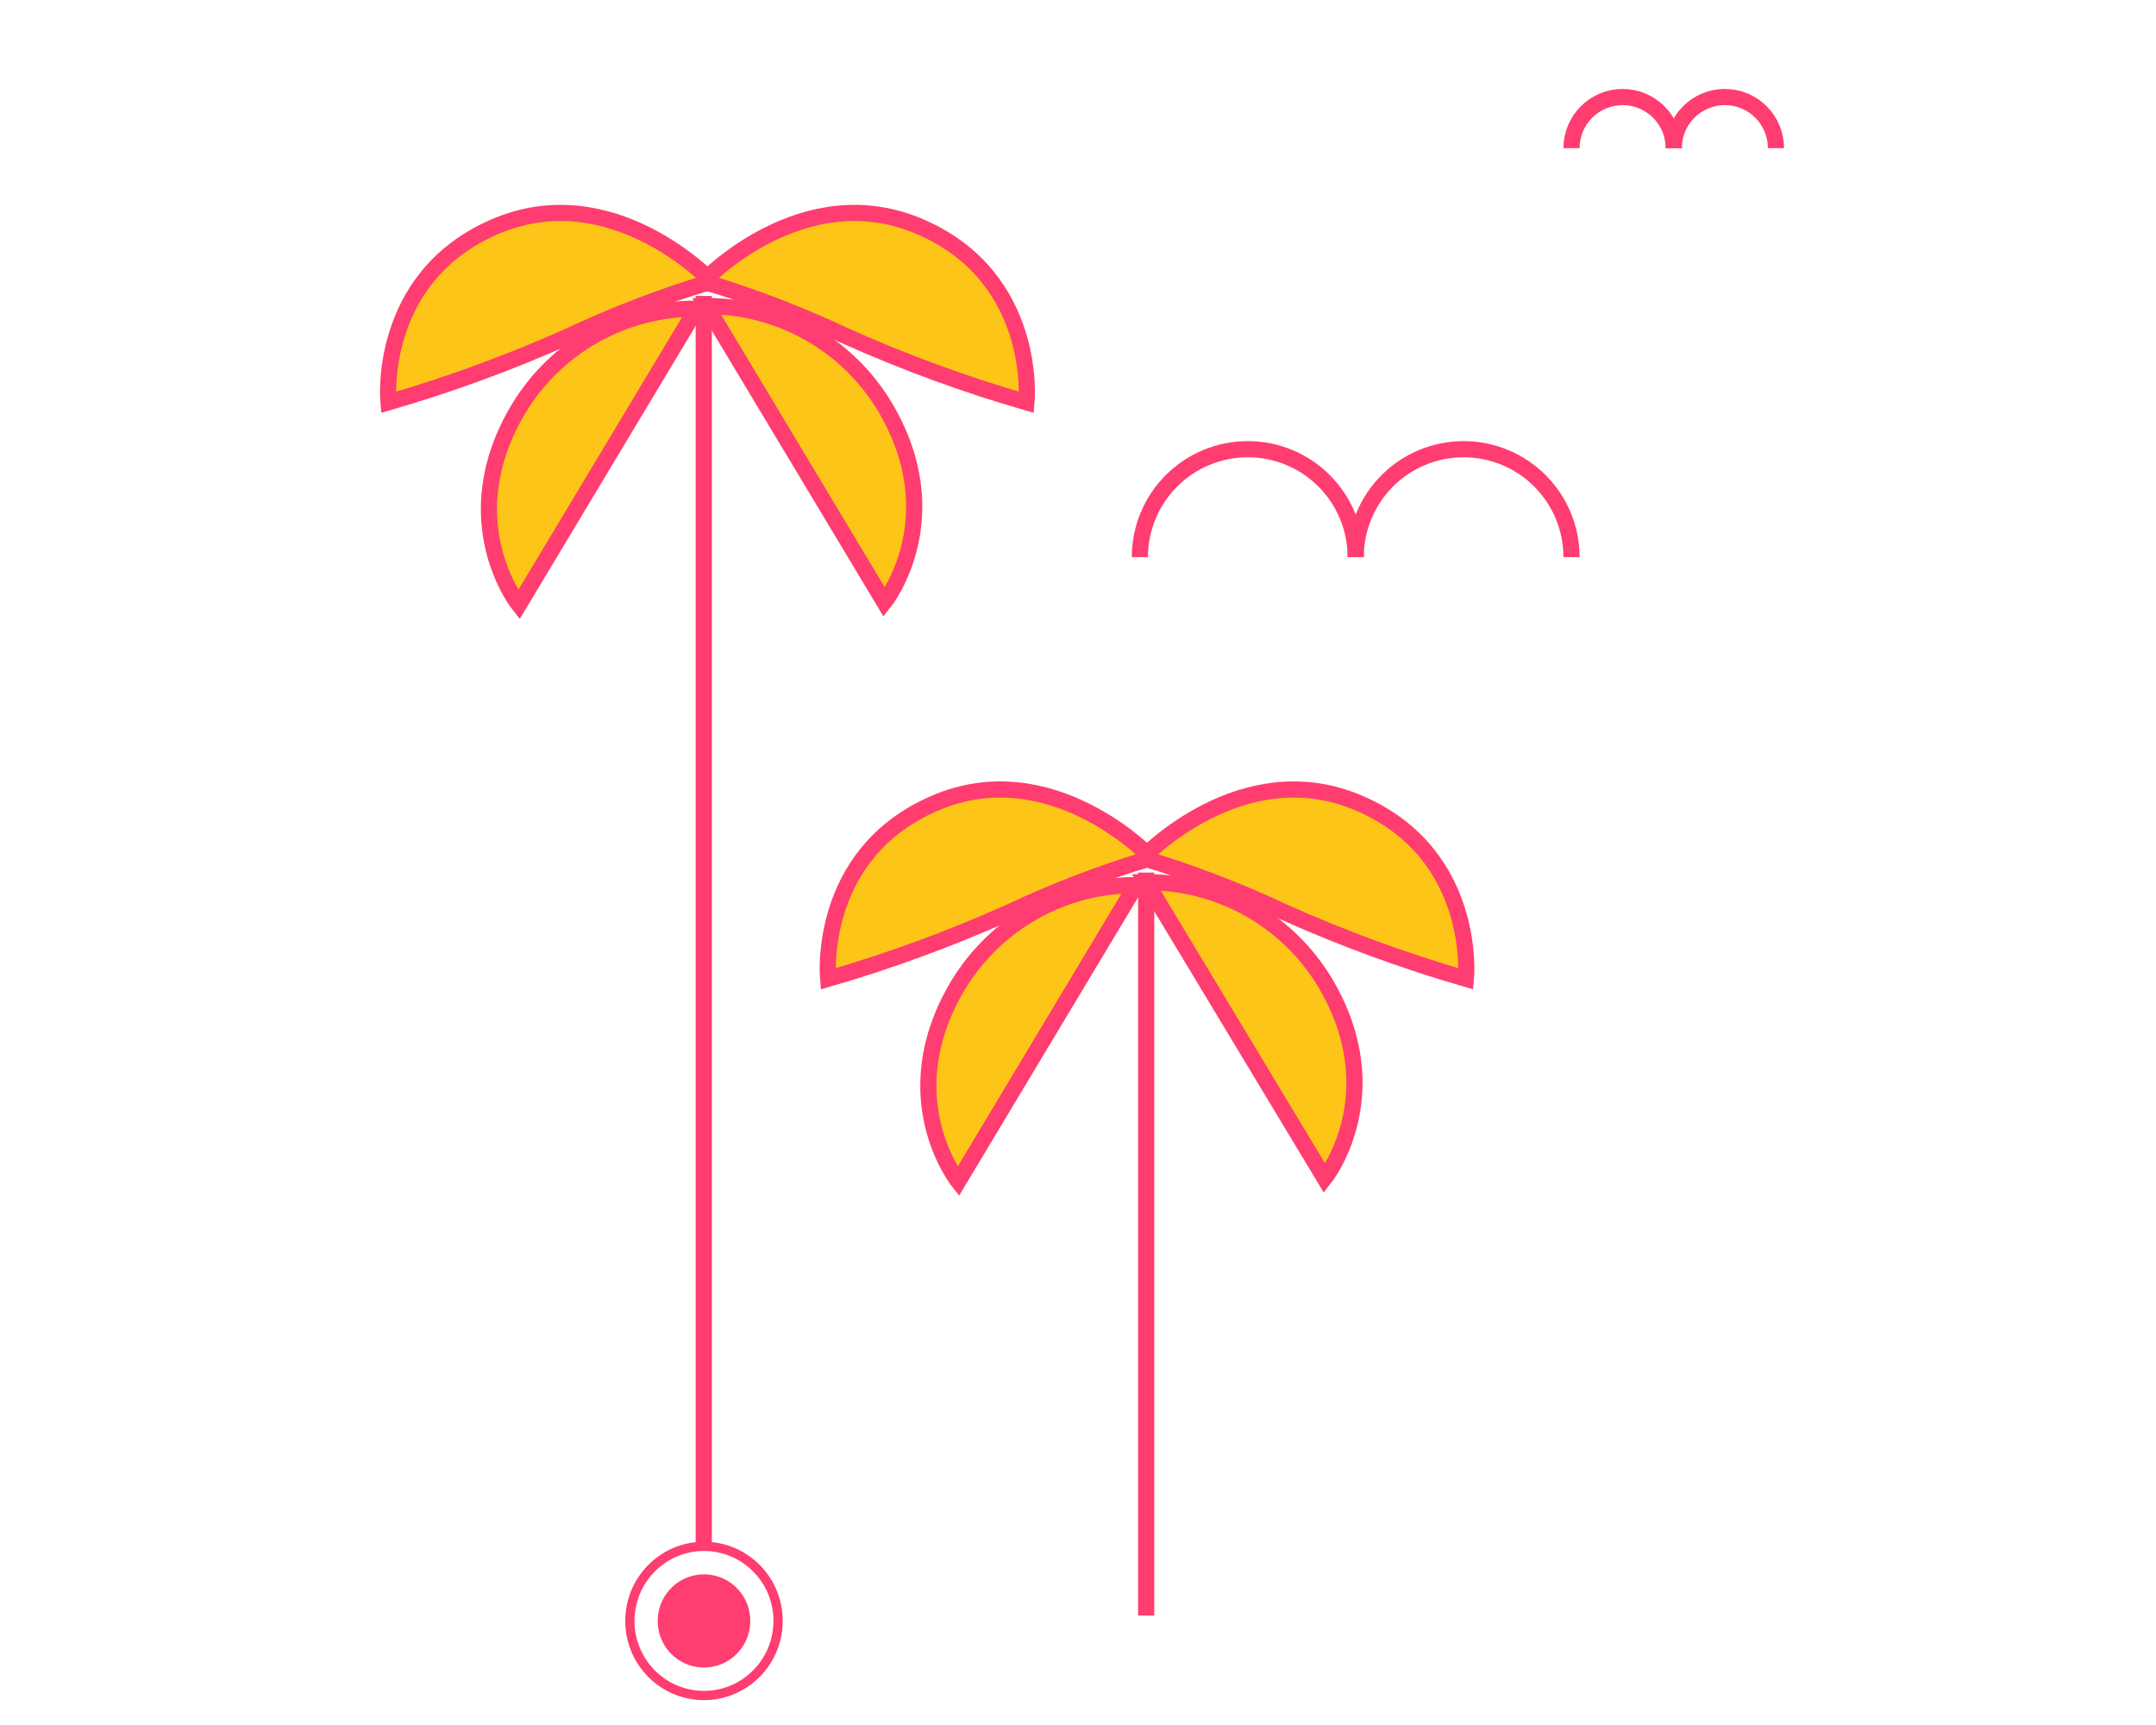 <svg width="200" height="160" viewBox="0 0 200 160" fill="none" xmlns="http://www.w3.org/2000/svg">
<g clip-path="url(#clip0_2297_15700)">
<path d="M106.325 149.851L106.325 80.934" stroke="#FF3D70" stroke-width="1.5" stroke-miterlimit="10"/>
<path d="M106.805 79.578C106.805 79.578 97.559 69.767 86.629 74.537C75.699 79.308 76.818 90.791 76.818 90.791C82.548 89.127 88.156 87.069 93.602 84.631C97.87 82.619 102.284 80.93 106.805 79.578V79.578Z" fill="#FDC518" stroke="#FF3D70" stroke-width="1.5" stroke-miterlimit="10"/>
<path d="M106.001 79.578C106.001 79.578 115.246 69.767 126.176 74.537C137.106 79.308 135.987 90.791 135.987 90.791C130.25 89.128 124.634 87.069 119.18 84.631C114.919 82.622 110.513 80.933 106.001 79.578V79.578Z" fill="#FDC518" stroke="#FF3D70" stroke-width="1.5" stroke-miterlimit="10"/>
<path d="M105.38 82.099C102.067 82.091 98.808 82.939 95.919 84.561C93.03 86.183 90.609 88.523 88.891 91.356C82.649 101.756 88.891 109.576 88.891 109.576L105.38 82.099Z" fill="#FDC518" stroke="#FF3D70" stroke-width="1.5" stroke-miterlimit="10"/>
<path d="M106.33 81.829C109.652 81.808 112.923 82.649 115.823 84.27C118.723 85.89 121.154 88.234 122.878 91.074C129.108 101.474 122.878 109.294 122.878 109.294L106.33 81.829Z" fill="#FDC518" stroke="#FF3D70" stroke-width="1.5" stroke-miterlimit="10"/>
<path d="M65.284 150.104V27.449" stroke="#FF3D70" stroke-width="1.5" stroke-miterlimit="10"/>
<path d="M66.019 26.107C66.019 26.107 56.773 16.296 45.843 21.054C34.913 25.813 36.032 37.319 36.032 37.319C41.771 35.655 47.387 33.593 52.839 31.148C57.102 29.145 61.507 27.46 66.019 26.107V26.107Z" fill="#FDC518" stroke="#FF3D70" stroke-width="1.5" stroke-miterlimit="10"/>
<path d="M65.239 26.107C65.239 26.107 74.484 16.296 85.414 21.054C96.344 25.813 95.225 37.319 95.225 37.319C89.482 35.656 83.862 33.594 78.406 31.148C74.148 29.144 69.746 27.459 65.239 26.107V26.107Z" fill="#FDC518" stroke="#FF3D70" stroke-width="1.5" stroke-miterlimit="10"/>
<path d="M64.618 28.628C61.306 28.617 58.047 29.462 55.157 31.082C52.268 32.702 49.847 35.042 48.129 37.874C41.887 48.273 48.129 56.094 48.129 56.094L64.618 28.628Z" fill="#FDC518" stroke="#FF3D70" stroke-width="1.5" stroke-miterlimit="10"/>
<path d="M65.544 28.392C68.857 28.384 72.116 29.232 75.005 30.854C77.894 32.476 80.315 34.816 82.033 37.649C88.275 48.049 82.033 55.858 82.033 55.858L65.544 28.392Z" fill="#FDC518" stroke="#FF3D70" stroke-width="1.5" stroke-miterlimit="10"/>
<path d="M125.761 51.674C125.761 49.019 124.706 46.473 122.829 44.596C120.952 42.719 118.406 41.664 115.751 41.664C113.096 41.664 110.55 42.719 108.673 44.596C106.796 46.473 105.741 49.019 105.741 51.674" stroke="#FF3D70" stroke-width="1.5"/>
<path d="M145.781 51.674C145.781 49.019 144.726 46.473 142.849 44.596C140.971 42.719 138.425 41.664 135.771 41.664C133.116 41.664 130.57 42.719 128.693 44.596C126.815 46.473 125.761 49.019 125.761 51.674" stroke="#FF3D70" stroke-width="1.5"/>
<path d="M155.264 13.742C155.264 12.484 155.763 11.278 156.653 10.389C157.542 9.5 158.748 9 160.005 9C161.263 9 162.469 9.5 163.358 10.389C164.247 11.278 164.747 12.484 164.747 13.742" stroke="#FF3D70" stroke-width="1.5"/>
<path d="M145.782 13.742C145.782 12.484 146.281 11.278 147.17 10.389C148.059 9.5 149.266 9 150.523 9C151.781 9 152.987 9.5 153.876 10.389C154.765 11.278 155.265 12.484 155.265 13.742" stroke="#FF3D70" stroke-width="1.5"/>
<g filter="url(#filter0_d_2297_15700)">
<path d="M72.177 150.555C72.061 154.373 68.891 157.375 65.095 157.26C61.3 157.145 58.317 153.957 58.433 150.138C58.549 146.32 61.719 143.318 65.514 143.433C69.31 143.548 72.292 146.736 72.177 150.555Z" fill="white"/>
<path fill-rule="evenodd" clip-rule="evenodd" d="M65.501 143.862C61.946 143.755 58.971 146.568 58.862 150.151C58.754 153.735 61.553 156.723 65.108 156.831C68.664 156.938 71.639 154.125 71.747 150.542C71.856 146.958 69.057 143.97 65.501 143.862ZM58.004 150.125C58.126 146.072 61.492 142.881 65.527 143.003C69.562 143.126 72.729 146.515 72.606 150.568C72.483 154.621 69.117 157.812 65.082 157.69C61.047 157.567 57.881 154.178 58.004 150.125Z" fill="#FF3D70"/>
<path d="M69.6 150.477C69.527 152.863 67.546 154.739 65.174 154.667C62.802 154.596 60.937 152.603 61.01 150.216C61.082 147.83 63.063 145.954 65.436 146.025C67.808 146.097 69.672 148.09 69.6 150.477Z" fill="#FF3D70"/>
</g>
</g>
<defs>
<filter id="filter0_d_2297_15700" x="53" y="138" width="24.61" height="24.693" filterUnits="userSpaceOnUse" color-interpolation-filters="sRGB">
<feFlood flood-opacity="0" result="BackgroundImageFix"/>
<feColorMatrix in="SourceAlpha" type="matrix" values="0 0 0 0 0 0 0 0 0 0 0 0 0 0 0 0 0 0 127 0" result="hardAlpha"/>
<feOffset/>
<feGaussianBlur stdDeviation="2.5"/>
<feComposite in2="hardAlpha" operator="out"/>
<feColorMatrix type="matrix" values="0 0 0 0 1 0 0 0 0 0.239 0 0 0 0 0.441 0 0 0 0.25 0"/>
<feBlend mode="normal" in2="BackgroundImageFix" result="effect1_dropShadow_2297_15700"/>
<feBlend mode="normal" in="SourceGraphic" in2="effect1_dropShadow_2297_15700" result="shape"/>
</filter>
<clipPath id="clip0_2297_15700">
<rect width="200" height="160" fill="white"/>
</clipPath>
</defs>
</svg>
